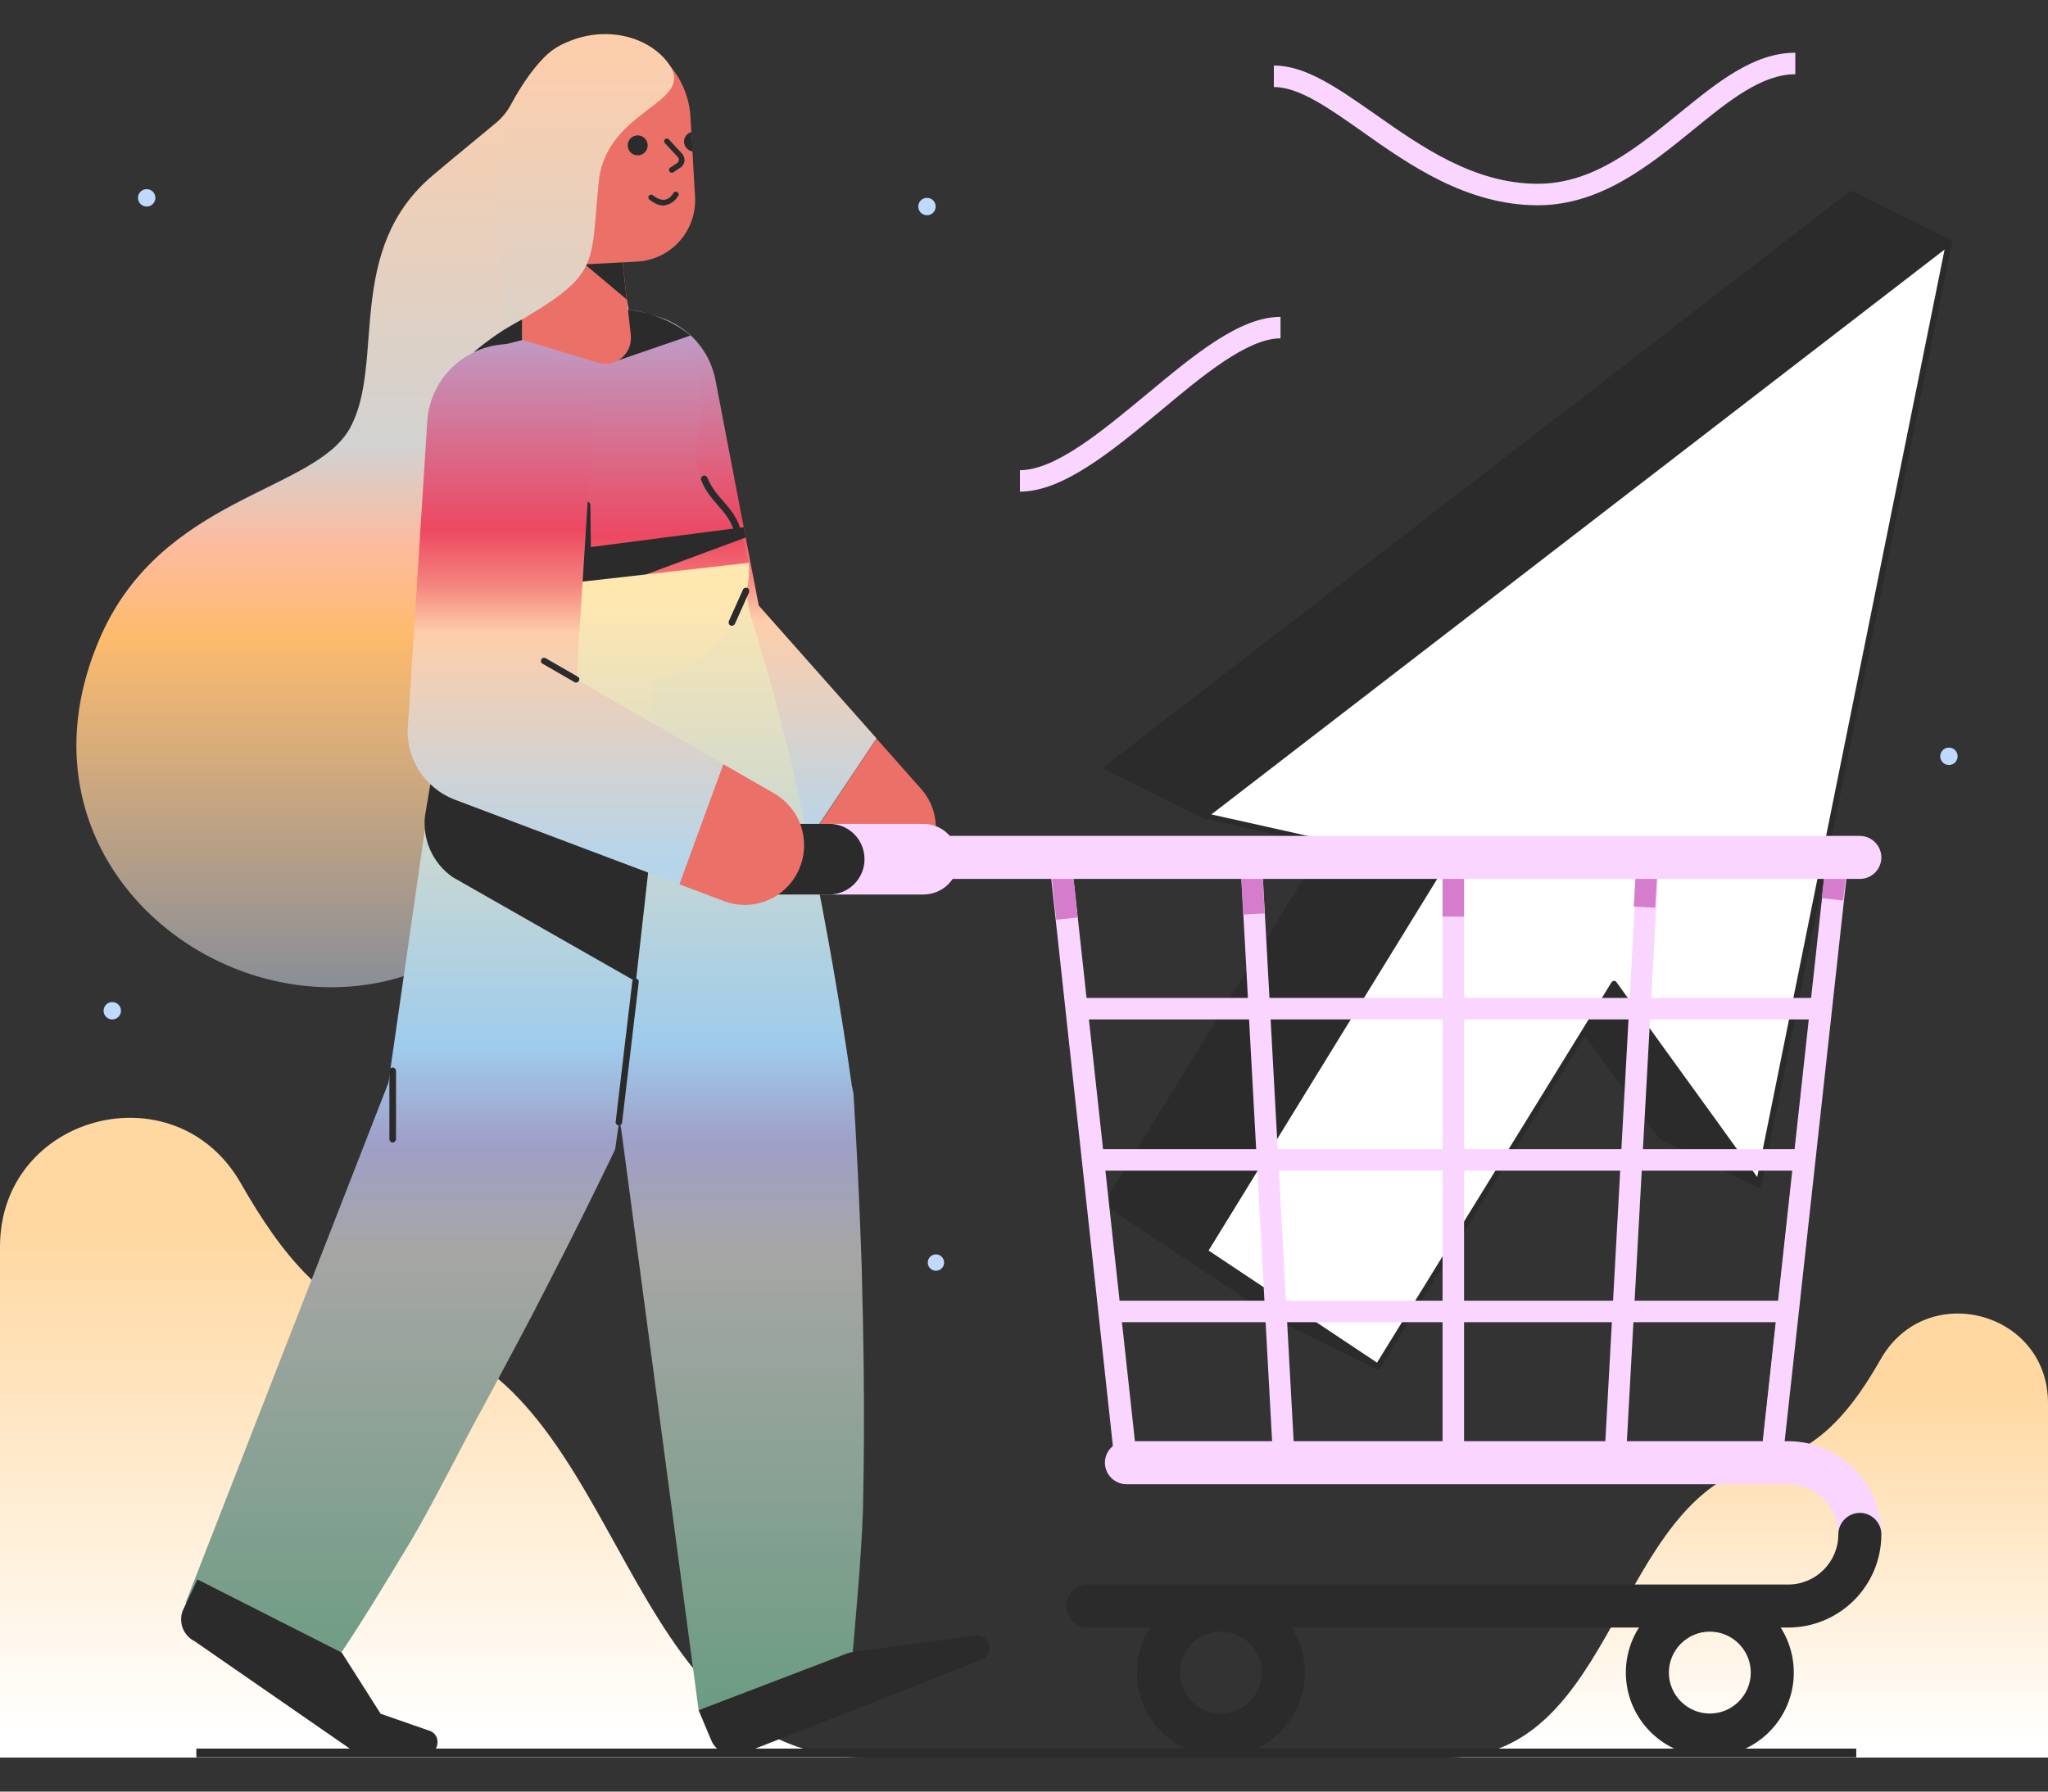 <?xml version="1.0" encoding="utf-8"?>
<!-- Generator: Adobe Illustrator 23.0.4, SVG Export Plug-In . SVG Version: 6.00 Build 0)  -->
<svg version="1.1" id="Layer_1" xmlns="http://www.w3.org/2000/svg" xmlns:xlink="http://www.w3.org/1999/xlink" x="0px" y="0px"
	 viewBox="0 0 800 700" style="enable-background:new 0 0 800 700;" xml:space="preserve">
<rect x="0" y="0" width="800" height="700" fill="#333333" stroke="none"/>
<style type="text/css">
	.st0{fill:#BFD9FF;}
	.st1{fill:url(#SVGID_1_);}
	.st2{fill:url(#SVGID_2_);}
	.st3{fill:#EA7068;}
	.st4{fill:url(#SVGID_3_);}
	.st5{fill:url(#XMLID_2_);}
	.st6{fill:#2B2B2B;}
	.st7{fill:url(#SVGID_4_);}
	.st8{fill:url(#SVGID_5_);}
	.st9{fill:url(#SVGID_6_);}
	.st10{fill:url(#SVGID_7_);}
	.st11{enable-background:new    ;}
	.st12{fill:#FFFFFF;}
	.st13{fill:url(#SVGID_8_);}
	.st14{fill:#F9D5FF;}
	.st15{fill:#D67CCC;}
	.st16{fill:url(#SVGID_9_);}
</style>
<g>
	<circle class="st0" cx="74.5" cy="318.4" r="3.4"/>
	
		<ellipse transform="matrix(0.166 -0.986 0.986 0.166 -352.698 372.666)" class="st0" cx="43.9" cy="394.8" rx="3.4" ry="3.4"/>
	<circle class="st0" cx="761.3" cy="295.5" r="3.4"/>
	<circle class="st0" cx="362.1" cy="80.7" r="3.4"/>
	<circle class="st0" cx="57.3" cy="77.3" r="3.4"/>
	<circle class="st0" cx="365.6" cy="493.3" r="3.2"/>
</g>
<linearGradient id="SVGID_1_" gradientUnits="userSpaceOnUse" x1="168.955" y1="790.432" x2="168.955" y2="593.522" gradientTransform="matrix(1 0 0 -1 0 1272)">
	<stop  offset="0" style="stop-color:#FFD8A1"/>
	<stop  offset="0.996" style="stop-color:#FFFFFF"/>
</linearGradient>
<path class="st1" d="M337.9,686.7c-96.2,0-93.2-145.9-176.8-165.2c-33.5-7.7-51.7-32.4-67.1-59.3C68.3,417.4,0,435.5,0,487.1v199.6
	H337.9z"/>
<g>
	
		<linearGradient id="SVGID_2_" gradientUnits="userSpaceOnUse" x1="143.424" y1="864.917" x2="143.424" y2="1253.656" gradientTransform="matrix(1 0 0 -1 0 1272)">
		<stop  offset="0" style="stop-color:#77879D"/>
		<stop  offset="0.409" style="stop-color:#FDBB6D"/>
		<stop  offset="0.499" style="stop-color:#FDBB9F"/>
		<stop  offset="0.599" style="stop-color:#D1D2D1"/>
		<stop  offset="1" style="stop-color:#FECEAA"/>
	</linearGradient>
	<path class="st2" d="M228.6,302c11.3-35.1-4.1-39.2,19.6-75.1s-7.4-100.3-6.2-136.4c0.4-12.1,7.8-31.5,10.1-49.2
		c2.8-22.1-24.3-34.9-39.7-18.7c-4.4,4.5-8.7,10.6-12.9,18.4c-1.4,2.6-3.3,4.9-5.5,6.8c-7.2,6-14.6,12-24.7,20.5
		c-35,29.3-18.7,73.3-32.5,98.8s-74.4,26.5-98.2,83.2C-13.1,372.5,178.8,456.3,228.6,302z"/>
	<path class="st3" d="M342.4,288.6l17.3,19.5c8.6,9.6,7.6,24.4-2,33c-8.6,7.6-21.4,7.7-30.1,0.8l-13.5-10.9"/>
	
		<linearGradient id="SVGID_3_" gradientUnits="userSpaceOnUse" x1="278.967" y1="1151.265" x2="278.967" y2="945.479" gradientTransform="matrix(1 0 0 -1 0 1272)">
		<stop  offset="0" style="stop-color:#B8A7D3"/>
		<stop  offset="0.401" style="stop-color:#ED4861"/>
		<stop  offset="0.501" style="stop-color:#F4837D"/>
		<stop  offset="0.591" style="stop-color:#FECEAA"/>
		<stop  offset="1" style="stop-color:#B7D5EA"/>
	</linearGradient>
	<path class="st4" d="M314.1,330.8L244,274.5c-4.9-3.9-7.9-9.2-9-14.8l-0.4-2.4l-18.5-96.5c-3.4-17.5,8.1-34.5,25.6-37.8
		c17.5-3.4,34.5,8.1,37.8,25.6L298,245l-9.5-17.3l53.9,60.8"/>
	<g>
		<g>
			
				<linearGradient id="XMLID_2_" gradientUnits="userSpaceOnUse" x1="231.797" y1="1151.388" x2="231.797" y2="929.799" gradientTransform="matrix(1 0 0 -1 0 1272)">
				<stop  offset="0" style="stop-color:#B8A7D3"/>
				<stop  offset="0.401" style="stop-color:#ED4861"/>
				<stop  offset="0.501" style="stop-color:#F4837D"/>
				<stop  offset="0.591" style="stop-color:#FECEAA"/>
				<stop  offset="1" style="stop-color:#B7D5EA"/>
			</linearGradient>
			<path id="XMLID_96_" class="st5" d="M292.5,221.9c-3.7-32.4-25.8-28.5-19.7-51.2s-7.2-52.2-32.1-49.5
				c-19.2,2.2-20.6,1.5-28.8,2.4c-25.7,2.9-40.3,30.9-30.3,54.7c0,0,2.6,5.4,3.3,12.7s-16.2,20.3-13.7,42.6L292.5,221.9z"/>
		</g>
		<g>
			<polygon class="st6" points="291.3,210 248.7,225.8 195.1,232.6 193.3,218.6 290.5,206 			"/>
		</g>
	</g>
	
		<linearGradient id="SVGID_4_" gradientUnits="userSpaceOnUse" x1="269.74" y1="602.843" x2="269.74" y2="1046.066" gradientTransform="matrix(1 0 0 -1 0 1272)">
		<stop  offset="0" style="stop-color:#6B9C83"/>
		<stop  offset="0.401" style="stop-color:#A6A6A4"/>
		<stop  offset="0.501" style="stop-color:#9F9FC8"/>
		<stop  offset="0.591" style="stop-color:#9FCCEC"/>
		<stop  offset="1" style="stop-color:#FFE7B0"/>
	</linearGradient>
	<path class="st7" d="M290.8,227.9l2.1,11.7l0.9,2.9l1.8,5.7l3.4,11.5c1.2,3.9,2.2,7.7,3.3,11.6l3,11.6c4,15.4,7.5,31,10.8,46.6
		c3.4,15.6,6.3,31.3,9.1,47c2.7,15.8,5.3,31.5,7.5,47.4l0.7,3.5c1.1,17.9,2,35.9,2.7,53.9l0.5,13.5l0.3,13.5c0.3,9,0.3,18,0.5,27.1
		c0.2,18.1,0.1,36.1-0.3,54.3c-0.6,18.2-2.8,42.2-4.4,60.5l-59.8,18l-30.4-228.2l0.7,3.6l-41.4-186.9L290.8,227.9z"/>
	
		<linearGradient id="SVGID_5_" gradientUnits="userSpaceOnUse" x1="163.684" y1="612.083" x2="163.684" y2="1037.218" gradientTransform="matrix(1 0 0 -1 0 1272)">
		<stop  offset="0" style="stop-color:#6B9C83"/>
		<stop  offset="0.401" style="stop-color:#A6A6A4"/>
		<stop  offset="0.501" style="stop-color:#9F9FC8"/>
		<stop  offset="0.591" style="stop-color:#9FCCEC"/>
		<stop  offset="1" style="stop-color:#FFE7B0"/>
	</linearGradient>
	<path class="st8" d="M254.5,254.2l0.2,2.9l0.1,2.9l0.2,5.8l0.1,11.6c0.1,3.9-0.1,7.7-0.1,11.6l-0.3,11.6
		c-0.5,15.3-1.4,30.8-2.5,46.1c-1.1,15.3-2.7,30.7-4.4,45.9c-1.8,15.3-3.7,30.6-6,45.9l-1.5,10.5l-1.5,3.2
		c-7.9,16.3-15.9,32.5-24.3,48.7l-6.2,12.1l-6.4,12.1c-4.2,8-8.6,16-12.9,24.1c-8.8,15.9-19.5,37.7-28.8,53.4
		c-9.5,15.7-18.9,31.4-29.3,46.7l-58.4-23.1l81-207.7l-3.1,13.8l26.5-184.2L254.5,254.2z"/>
	<path class="st6" d="M248.4,383.5l-71.6-40.8c-7.7-5.4-11.8-14.5-10.8-23.8l6.4-38.2l82.6,44L248.4,383.5z"/>
	
		<linearGradient id="SVGID_6_" gradientUnits="userSpaceOnUse" x1="231.92" y1="618.111" x2="231.92" y2="1037.022" gradientTransform="matrix(1 0 0 -1 0 1272)">
		<stop  offset="0" style="stop-color:#6B9C83"/>
		<stop  offset="0.401" style="stop-color:#A6A6A4"/>
		<stop  offset="0.501" style="stop-color:#9F9FC8"/>
		<stop  offset="0.591" style="stop-color:#9FCCEC"/>
		<stop  offset="1" style="stop-color:#FFE7B0"/>
	</linearGradient>
	<path class="st9" d="M171.3,233.6c1.9,17.2,22.7,40.8,52.7,37.6l24.1-3.3c27.3-2.9,46.5-29.5,44.4-48L171.3,233.6z"/>
	<g>
		<g>
			<g>
				<path id="SVGID_370_" class="st3" d="M249,102.2l-22.6,1.3c-11.7,0.7-21.7-8.2-22.4-19.9l-2-34c-1.1-18.7,13.2-34.7,31.8-35.9
					l0,0c18.7-1.1,34.7,13.2,35.9,31.8l1.8,31.2C272.3,90,262.3,101.4,249,102.2z"/>
			</g>
			<g>
				<path class="st6" d="M270.6,59.2c-1.8-0.3-3.4-1.8-3.4-3.9c0-1.8,1.3-3.3,2.9-3.7L270.6,59.2z"/>
			</g>
		</g>
		<path class="st6" d="M241.8,140.7l27.9-9.6c0,0-14-13.1-37.8-10L241.8,140.7z"/>
		<path class="st3" d="M233.5,141.7l-29.6-9l-0.8-64.6l36-2.2l7.3,64.9C247.2,138.2,240.5,143.8,233.5,141.7z"/>
		<g>
			<path class="st6" d="M262.4,67.5c-0.3,0-0.7-0.2-0.9-0.5c-0.3-0.5-0.2-1.2,0.3-1.5l2.9-1.9c0.3-0.3,0.4-0.7,0.5-1.1
				c0-0.4-0.2-0.8-0.4-1.1l-5.1-5.5c-0.4-0.4-0.4-1.2,0.1-1.5c0.4-0.4,1.2-0.4,1.5,0.1l5.1,5.5c0.7,0.8,1,1.7,1,2.7
				c-0.1,1-0.5,1.9-1.3,2.6l-0.2,0.1l-3,2C262.8,67.4,262.6,67.5,262.4,67.5z M265.4,64.3L265.4,64.3L265.4,64.3z"/>
		</g>
		<g>
			<path class="st6" d="M259.2,80.3c-1.8,0-3.6-0.8-5.5-2.3c-0.5-0.3-0.6-1.1-0.2-1.5c0.3-0.5,1.1-0.6,1.5-0.2
				c1.8,1.4,3.5,2,4.9,1.7c2-0.4,3.1-2.5,3.1-2.5c0.3-0.5,0.9-0.8,1.5-0.5c0.5,0.3,0.8,0.9,0.5,1.4c-0.1,0.1-1.5,2.9-4.5,3.6
				C260,80.2,259.6,80.3,259.2,80.3z"/>
		</g>
		<polygon class="st6" points="243.2,102.5 228.5,103.3 244.8,117 		"/>
		<circle class="st6" cx="249.1" cy="56.8" r="3.9"/>
	</g>
	<g>
		<g>
			<path class="st6" d="M383.4,648.5l-93.2,36.6c-4.9,1.9-10.4-0.4-12.4-5.2l-4.9-11.7l57.8-22.1c0.9-0.3,1.8-0.6,2.8-0.7l47.5-6.4
				C386.7,638.4,388.8,646.4,383.4,648.5z"/>
		</g>
	</g>
	<g>
		<g>
			<path class="st6" d="M165.9,685.6l-26.1-0.2l-63.7-44.1c-4.7-2.3-6.7-8-4.4-12.7l5.4-11.5l56.4,28.6l15.2,23.9l18.7,6.5
				C172.9,677.6,171.6,685.8,165.9,685.6z"/>
		</g>
	</g>
	
		<linearGradient id="SVGID_7_" gradientUnits="userSpaceOnUse" x1="228.28" y1="886.986" x2="228.28" y2="1257.787" gradientTransform="matrix(1 0 0 -1 0 1272)">
		<stop  offset="0" style="stop-color:#77879D"/>
		<stop  offset="0.409" style="stop-color:#FDBB6D"/>
		<stop  offset="0.499" style="stop-color:#FDBB9F"/>
		<stop  offset="0.599" style="stop-color:#D1D2D1"/>
		<stop  offset="1" style="stop-color:#FECEAA"/>
	</linearGradient>
	<path class="st10" d="M198.5,128c36.7-21.1,31.9-22.9,35.4-57.1c2.9-28.3,38-30.4,27.5-45.7c-7.4-10.7-24.5-15.7-40.4-8.5
		s-27.3,34.4-27.7,53.9S198.5,128,198.5,128z"/>
	<g>
		<path class="st6" d="M241.8,439.7c-0.1,0-0.1,0-0.2,0c-0.7-0.1-1.2-0.7-1.1-1.4l6.5-54.9c0.1-0.7,0.7-1.2,1.4-1.1
			c0.7,0.1,1.2,0.7,1.1,1.4l-6.5,54.9C243,439.2,242.5,439.7,241.8,439.7z"/>
	</g>
	<g>
		<path class="st6" d="M229.6,221.2c-0.7,0-1.3-0.6-1.3-1.3l-0.3-22.6c0-0.7,0.6-1.3,1.3-1.3l0,0c0.7,0,1.3,0.6,1.3,1.3l0.3,22.6
			C230.8,220.6,230.2,221.2,229.6,221.2L229.6,221.2z"/>
	</g>
	<g>
		<path class="st6" d="M285.9,244.5c-0.2,0-0.3,0-0.5-0.1c-0.7-0.3-0.9-1-0.7-1.7l5.5-12.3c0.3-0.7,1-0.9,1.7-0.7
			c0.7,0.3,0.9,1,0.7,1.7l-5.5,12.3C286.8,244.2,286.4,244.5,285.9,244.5z"/>
	</g>
	<g>
		<path class="st6" d="M288.6,210.3c-0.6,0-1.1-0.4-1.3-0.9c-1.4-5.8-4.1-8.8-6.9-12c-2.3-2.7-4.8-5.4-6.5-9.8
			c-0.3-0.7,0.1-1.3,0.7-1.7c0.7-0.3,1.3,0.1,1.7,0.7c1.6,3.9,3.8,6.5,6.1,9.1c2.9,3.3,5.9,6.7,7.5,13.1c0.2,0.7-0.3,1.3-0.9,1.5
			C288.8,210.3,288.7,210.3,288.6,210.3z"/>
	</g>
	<path class="st6" d="M203.9,124.8c-7,3.8-12.7,7.6-18.9,12.8l18.9-4.7V124.8z"/>
	<g>
		<path class="st6" d="M153.4,446.4c-0.7,0-1.3-0.6-1.3-1.3v-26.7c0-0.7,0.6-1.3,1.3-1.3c0.7,0,1.3,0.6,1.3,1.3v26.7
			C154.6,445.9,154,446.4,153.4,446.4z"/>
	</g>
</g>
<g>
	<g class="st11">
		<path class="st6" d="M687.9,462c-1.5-2.2-30.4-42.1-56.5-78.2c-0.1-0.2-0.3-0.3-0.4-0.3l-38-18.8c-0.5-0.3-1.1-0.1-1.4,0.3
			c-0.3,0.4-0.3,1-0.1,1.4c12.9,17.9,27.6,38.2,38.7,53.7c9.9,13.7,17,23.5,17.8,24.6c0.1,0.2,0.3,0.3,0.4,0.3l38,18.8
			c0.2,0.1,0.3,0.1,0.5,0.1c0.3,0,0.7-0.2,0.8-0.4C688.2,463,688.2,462.4,687.9,462z"/>
		<path class="st6" d="M538.9,533.1l-67.7-45c0,0-0.1-0.1-0.2-0.1l-38-18.8c-0.6-0.3-1.2-0.1-1.5,0.4c-0.3,0.5-0.2,1.2,0.3,1.5
			l67.7,45c0,0,0.1,0.1,0.2,0.1l38,18.8c0.2,0.1,0.3,0.1,0.5,0.1c0.4,0,0.8-0.2,1-0.6C539.6,534.1,539.4,533.4,538.9,533.1z"/>
		<path class="st6" d="M563.7,339c-0.1-0.3-0.3-0.6-0.6-0.8l-38-18.7c-0.5-0.3-1.2-0.1-1.5,0.4l-92.1,149.6
			c-0.2,0.3-0.3,0.6-0.2,0.9c0.1,0.3,0.3,0.6,0.6,0.8l38,18.8c0.2,0.1,0.3,0.1,0.5,0.1c0.4,0,0.8-0.2,1-0.6L563.5,340
			C563.8,339.7,563.8,339.4,563.7,339z"/>
		<path class="st6" d="M761.8,93.6l-38.1-18.8c-0.4-0.2-0.8-0.2-1.3,0.1L431.9,299.1c-0.3,0.3-0.5,0.7-0.4,1c0,0.4,0.3,0.8,0.7,0.9
			l38,18.8c0.2,0.1,0.3,0.1,0.5,0.1c0.3,0,0.5-0.1,0.7-0.3L762.1,95.5c0.3-0.3,0.5-0.7,0.4-1C762.4,94.1,762.2,93.8,761.8,93.6z"/>
		<g>
			<g>
				<path class="st12" d="M761.3,94.6l-74.4,368c-1.6-2.3-32.2-44.5-56.5-78.2L538.2,534l-67.7-45l92.1-149.6l-92.1-20.5L761.3,94.6
					z"/>
				<path class="st6" d="M538.2,535.2c-0.3,0-0.4-0.1-0.7-0.2l-67.7-45.1c-0.5-0.3-0.7-1-0.3-1.6L560.8,340l-90.5-20.2
					c-0.4-0.1-0.8-0.4-0.8-0.8s0.1-0.9,0.4-1.2L760.7,93.6c0.4-0.3,0.9-0.3,1.3-0.1s0.6,0.8,0.5,1.2l-74.4,368
					c-0.1,0.4-0.4,0.8-0.9,0.9c-0.4,0.1-0.9-0.1-1.2-0.5c-0.8-1.1-7.9-11-17.8-24.7c-10.9-15-25.1-34.6-37.6-52.2l-91.4,148.2
					c-0.2,0.3-0.4,0.4-0.8,0.5C538.4,535.2,538.3,535.2,538.2,535.2z M472.1,488.6l65.8,43.8l91.6-148.6c0.2-0.3,0.6-0.5,0.9-0.6
					c0.4,0,0.8,0.2,1,0.5c12.9,17.9,27.5,38.2,38.7,53.6c7.5,10.5,13.6,18.7,16.3,22.6l73.2-362.4L473.2,318.2l89.6,20
					c0.3,0.1,0.7,0.3,0.8,0.7s0.1,0.8-0.1,1.1L472.1,488.6z"/>
			</g>
		</g>
	</g>
</g>
<linearGradient id="SVGID_8_" gradientUnits="userSpaceOnUse" x1="-448.494" y1="727.726" x2="-448.494" y2="591.027" gradientTransform="matrix(-1 0 0 -1 234.244 1272)">
	<stop  offset="0" style="stop-color:#FFD8A1"/>
	<stop  offset="0.996" style="stop-color:#FFFFFF"/>
</linearGradient>
<path class="st13" d="M565.5,686.7c66.7,0,64.6-101.3,122.8-114.7c23.2-5.4,35.8-22.5,46.5-41.2c17.9-31,65.2-18.4,65.2,17.4v138.5
	L565.5,686.7L565.5,686.7z"/>
<rect x="76.7" y="683.2" class="st6" width="648.4" height="3.4"/>
<g>
	<path class="st14" d="M691.8,575.7H440c-2.2,0-3.9-1.6-4.2-3.8L410,335.4c-0.2-1.2,0.3-2.3,1-3.3c0.8-0.9,1.9-1.4,3.1-1.4h303.4
		c1.2,0,2.3,0.5,3.1,1.4s1.2,2.1,1,3.3L695.9,572C695.8,574.1,694,575.7,691.8,575.7z M443.8,567.4h244.3L713,339.2H418.9
		L443.8,567.4z"/>
	
		<rect x="585.7" y="449" transform="matrix(0.109 -0.994 0.994 0.109 177.635 1104.562)" class="st14" width="238" height="8.4"/>
	
		<rect x="518.6" y="449.1" transform="matrix(5.489911e-02 -0.999 0.999 5.489911e-02 149.525 1064.469)" class="st14" width="236.9" height="8.4"/>
	<rect x="563.5" y="335" class="st14" width="8.4" height="236.5"/>
	
		<rect x="490.7" y="334.8" transform="matrix(0.999 -5.450150e-02 5.450150e-02 0.999 -23.968 27.645)" class="st14" width="8.4" height="236.9"/>
	
		<rect x="485" y="341.1" transform="matrix(0.999 -5.260164e-02 5.260164e-02 0.999 -17.686 26.214)" class="st15" width="8.4" height="15.9"/>
	
		<rect x="422.9" y="334.3" transform="matrix(0.994 -0.108 0.108 0.994 -46.664 49.019)" class="st14" width="8.4" height="238"/>
	
		<rect x="711.2" y="342.2" transform="matrix(0.111 -0.994 0.994 0.111 292.551 1019.87)" class="st15" width="10.6" height="8.4"/>
	
		<rect x="636.3" y="343.5" transform="matrix(5.790258e-02 -0.998 0.998 5.790258e-02 258.518 969.322)" class="st15" width="13" height="8.4"/>
	<rect x="563.5" y="341.1" class="st15" width="8.4" height="17"/>
	
		<rect x="411.7" y="341.1" transform="matrix(0.994 -0.107 0.107 0.994 -35.038 46.465)" class="st15" width="8.4" height="18"/>
	<path class="st14" d="M726.5,343.4H305.6c-4.6,0-8.4-3.8-8.4-8.4c0-4.6,3.8-8.4,8.4-8.4h420.9c4.6,0,8.4,3.8,8.4,8.4
		C734.9,339.6,731.2,343.4,726.5,343.4z"/>
	<rect x="420.7" y="389.9" class="st14" width="290.5" height="8.4"/>
	<rect x="427.1" y="449" class="st14" width="277.6" height="8.4"/>
	<rect x="433.6" y="508.2" class="st14" width="264.7" height="8.4"/>
	<path class="st14" d="M726.5,607.9c-4.6,0-8.4-3.8-8.4-8.4c0-10.8-8.8-19.6-19.6-19.6H440c-4.6,0-8.4-3.8-8.4-8.4
		c0-4.6,3.8-8.4,8.4-8.4h258.5c20,0,36.4,16.4,36.4,36.4C734.9,604.2,731.2,607.9,726.5,607.9z"/>
	<path class="st14" d="M374.4,335.7c0,3.9-1.5,7.3-4,9.8c-2.5,2.5-6,4-9.8,4h-66.2c-7.6,0-13.9-6.2-13.9-13.8c0-3.9,1.6-7.3,4.1-9.8
		c2.5-2.5,6-4,9.8-4h66.2C368.2,321.8,374.4,328,374.4,335.7z"/>
	<path class="st6" d="M337.7,335.7c0,3.9-1.6,7.3-4.1,9.8c-2.5,2.5-6,4-9.8,4h-36.2c-7.6,0-13.9-6.2-13.9-13.8
		c0-3.9,1.6-7.3,4.1-9.8c2.5-2.5,6-4,9.8-4h36.2C331.5,321.8,337.7,328,337.7,335.7z"/>
	<path class="st6" d="M698.5,635.9H424.9c-4.6,0-8.4-3.8-8.4-8.4c0-4.6,3.8-8.4,8.4-8.4h273.6c10.8,0,19.6-8.8,19.6-19.6
		c0-4.6,3.8-8.4,8.4-8.4c4.6,0,8.4,3.8,8.4,8.4C734.9,619.6,718.6,635.9,698.5,635.9z"/>
	<path class="st6" d="M667.9,686.3c-18.1,0-32.8-14.7-32.8-32.8s14.7-32.8,32.8-32.8s32.8,14.7,32.8,32.8S686,686.3,667.9,686.3z
		 M667.9,637.5c-8.8,0-16,7.2-16,16c0,8.8,7.2,16,16,16c8.8,0,16-7.2,16-16C683.9,644.7,676.7,637.5,667.9,637.5z"/>
	<path class="st6" d="M476.9,686.3c-18.1,0-32.8-14.7-32.8-32.8s14.7-32.8,32.8-32.8c18.1,0,32.8,14.7,32.8,32.8
		S495,686.3,476.9,686.3z M476.9,637.5c-8.8,0-16,7.2-16,16c0,8.8,7.2,16,16,16s16-7.2,16-16C492.9,644.7,485.7,637.5,476.9,637.5z"
		/>
	<path class="st3" d="M282.4,298.5l20,11.5c11.2,6.5,15,20.7,8.6,31.9c-5.8,10.1-17.9,14.2-28.4,10.1l-17.2-6.5"/>
	
		<linearGradient id="SVGID_9_" gradientUnits="userSpaceOnUse" x1="220.783" y1="1150.886" x2="220.783" y2="937.385" gradientTransform="matrix(1 0 0 -1 0 1272)">
		<stop  offset="0" style="stop-color:#B8A7D3"/>
		<stop  offset="0.401" style="stop-color:#ED4861"/>
		<stop  offset="0.501" style="stop-color:#F4837D"/>
		<stop  offset="0.591" style="stop-color:#FECEAA"/>
		<stop  offset="1" style="stop-color:#B7D5EA"/>
	</linearGradient>
	<path class="st16" d="M265.3,345.5l-87.5-33c-12.1-4.6-19.4-16.4-18.5-28.7l0.2-2.5l7.4-116.6c1.1-17.8,16.4-31.3,34.2-30.2
		c17.8,1.1,31.3,16.4,30.2,34.2l-7.4,116.6l-18.4-31.2l77.1,44.4"/>
	<path class="st6" d="M225,266.7c-0.3,0-0.4-0.1-0.6-0.2l-12.5-7.2c-0.6-0.3-0.8-1.1-0.4-1.7c0.3-0.6,1.1-0.8,1.7-0.4l12.5,7.2
		c0.6,0.3,0.8,1.1,0.4,1.7C225.9,266.4,225.5,266.7,225,266.7z"/>
</g>
<g>
	<g>
		<path class="st14" d="M600.7,80.2c-27.8,0-50.4-15.9-68.6-28.8C518.9,42.1,507.4,34,497.6,34v-8.4c12.5,0,24.9,8.8,39.4,18.9
			c18.1,12.7,38.7,27.3,63.7,27.3c21.5,0,38.6-14,55.2-27.5c15-12.2,29.1-23.7,45.4-23.7V29c-13.2,0-26.3,10.6-40.1,21.9
			C644.3,64.6,625.2,80.2,600.7,80.2z"/>
	</g>
	<g>
		<path class="st14" d="M398.4,192.1v-8.4c13.8,0,31.8-15,49.2-29.4c18.9-15.7,36.6-30.5,52.6-30.5v8.4c-12.9,0-30.4,14.5-47.2,28.6
			C434.4,176.2,415.2,192.1,398.4,192.1z"/>
	</g>
</g>
</svg>

